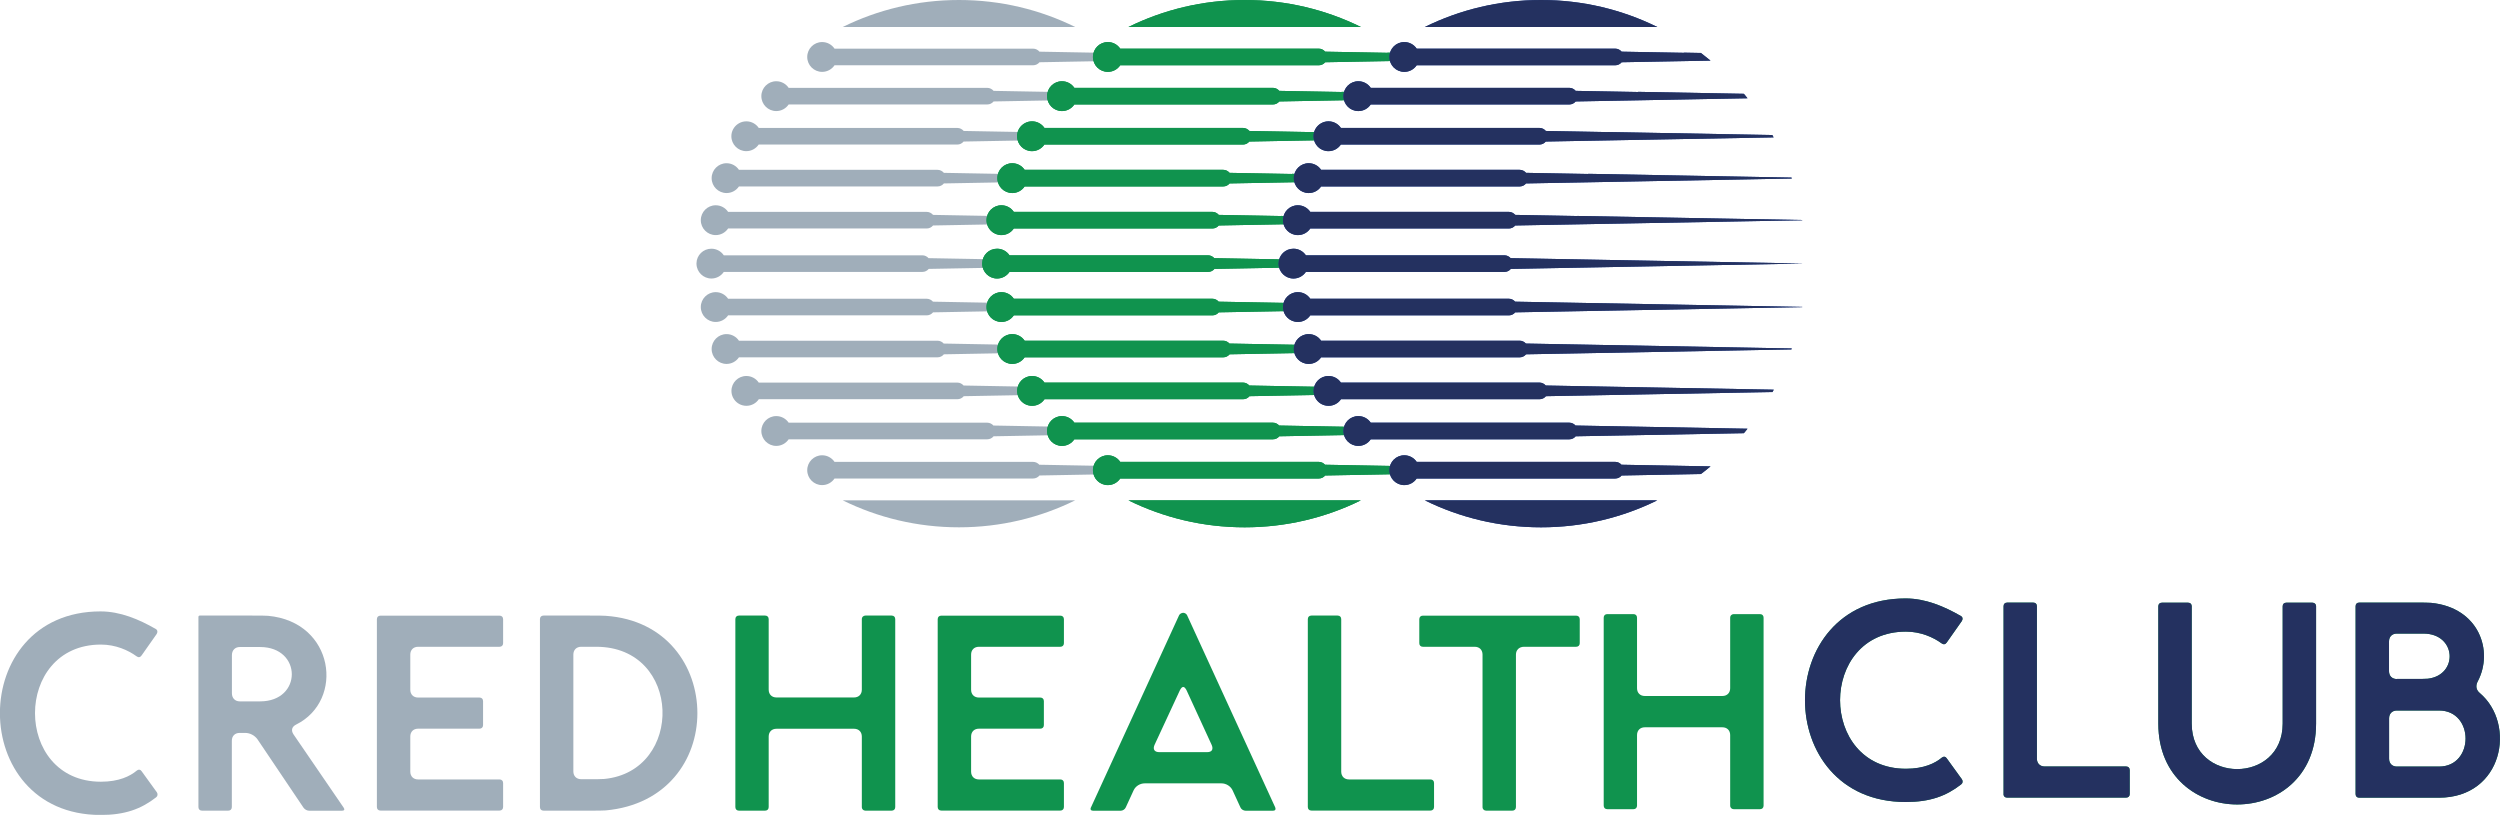<?xml version="1.0" encoding="UTF-8"?> <svg xmlns="http://www.w3.org/2000/svg" id="Camada_2" viewBox="0 0 306.79 100"><defs><style>.cls-1,.cls-2{fill:#10934e;}.cls-3{fill:#244797;}.cls-3,.cls-2,.cls-4,.cls-5{fill-rule:evenodd;}.cls-6,.cls-4{fill:#243160;}.cls-7,.cls-5{fill:#a0aeba;}</style></defs><g id="header"><path class="cls-5" d="M117.68,64.71c5.12,0,9.96-1.19,14.26-3.31h-28.52c4.3,2.12,9.14,3.31,14.26,3.31Z"></path><path class="cls-5" d="M103.42,3.31h28.52C127.64,1.19,122.8,0,117.68,0s-9.96,1.19-14.26,3.31Z"></path><path class="cls-5" d="M113.97,31.7c-.19-.22-.47-.37-.78-.37h-24.37c-.33-.49-.89-.81-1.52-.81-1,0-1.81.79-1.83,1.78v.05s0,.05,0,.05c.03.99.84,1.78,1.83,1.78.63,0,1.19-.32,1.52-.81h24.37c.31,0,.59-.14.78-.37l7.64-.14,28.29-.52-28.29-.52-7.64-.14Z"></path><path class="cls-5" d="M122.14,26.51l-7.64-.14c-.19-.22-.47-.37-.78-.37h-24.37c-.33-.49-.89-.81-1.52-.81-1.01,0-1.83.82-1.83,1.83s.82,1.83,1.83,1.83c.63,0,1.19-.32,1.52-.81h24.37c.31,0,.59-.14.78-.37l7.64-.14,27.58-.5v-.03s-27.58-.5-27.58-.5Z"></path><path class="cls-5" d="M123.47,21.35l-7.64-.14c-.19-.22-.47-.37-.78-.37h-24.37c-.33-.49-.89-.81-1.52-.81-1.01,0-1.83.82-1.83,1.83s.82,1.83,1.83,1.83c.63,0,1.19-.32,1.52-.81h24.37c.31,0,.59-.14.78-.37l7.64-.14,24.97-.46s-.03-.08-.04-.12l-24.93-.46Z"></path><path class="cls-5" d="M125.9,16.21l-7.64-.14c-.19-.22-.47-.37-.78-.37h-24.37c-.33-.49-.89-.81-1.52-.81s-1.19.32-1.52.8c-.04.07-.08.13-.12.2-.13.25-.2.53-.2.83,0,1.01.82,1.83,1.83,1.83.63,0,1.19-.32,1.52-.81h24.37c.31,0,.59-.14.78-.37l7.64-.14,20.32-.37c-.05-.1-.11-.2-.16-.29l-20.16-.37Z"></path><path class="cls-5" d="M129.57,11.29l-7.64-.14c-.19-.22-.47-.37-.78-.37h-24.37c-.33-.49-.89-.81-1.52-.81-1.01,0-1.83.82-1.83,1.83s.82,1.83,1.83,1.83c.63,0,1.19-.32,1.52-.81h24.37c.31,0,.59-.14.78-.37l7.64-.14,13.45-.25c-.15-.19-.3-.37-.45-.55l-13-.24Z"></path><path class="cls-5" d="M135.2,6.48l-7.64-.14c-.19-.22-.47-.37-.78-.37h-24.37c-.33-.49-.89-.81-1.52-.81-1.01,0-1.83.82-1.83,1.83s.82,1.83,1.83,1.83c.63,0,1.19-.32,1.52-.81h24.37c.31,0,.59-.14.78-.37l7.64-.14,3.27-.06c-.39-.32-.78-.63-1.18-.94l-2.09-.04Z"></path><path class="cls-5" d="M114.5,37.03c-.19-.22-.47-.37-.78-.37h-24.37c-.33-.49-.89-.81-1.52-.81-1.01,0-1.83.82-1.83,1.83s.82,1.83,1.83,1.83c.63,0,1.19-.32,1.52-.81h24.37c.31,0,.59-.14.78-.37l7.64-.14,27.58-.5v-.03s-27.58-.5-27.58-.5l-7.64-.14Z"></path><path class="cls-5" d="M115.83,42.18c-.19-.22-.47-.37-.78-.37h-24.37c-.33-.49-.89-.81-1.52-.81-1.01,0-1.83.82-1.83,1.83s.82,1.83,1.83,1.83c.63,0,1.19-.32,1.52-.81h24.37c.31,0,.59-.14.78-.37l7.64-.14,24.93-.46.04-.12-24.97-.46-7.64-.14Z"></path><path class="cls-5" d="M118.26,47.32c-.19-.22-.47-.37-.78-.37h-24.37c-.33-.49-.89-.81-1.52-.81-1.01,0-1.83.82-1.83,1.83,0,.3.07.58.2.83.04.07.08.13.12.2.33.49.89.8,1.52.8s1.19-.32,1.52-.81h24.37c.31,0,.59-.14.78-.37l7.64-.14,20.16-.37c.05-.1.11-.2.16-.29l-20.32-.37-7.64-.14Z"></path><path class="cls-5" d="M121.93,52.24c-.19-.22-.47-.37-.78-.37h-24.37c-.33-.49-.89-.81-1.52-.81-1.01,0-1.83.82-1.83,1.83s.82,1.83,1.83,1.83c.63,0,1.19-.32,1.52-.81h24.37c.31,0,.59-.14.78-.37l7.64-.14,13-.24c.15-.18.3-.37.45-.55l-13.45-.25-7.64-.14Z"></path><path class="cls-5" d="M127.56,57.05c-.19-.22-.47-.37-.78-.37h-24.37c-.33-.49-.89-.81-1.52-.81-1.01,0-1.83.82-1.83,1.83s.82,1.83,1.83,1.83c.63,0,1.19-.32,1.52-.81h24.37c.31,0,.59-.14.78-.37l7.64-.14,2.09-.04c.4-.3.8-.62,1.18-.94l-3.27-.06-7.64-.14Z"></path><path class="cls-2" d="M152.74,64.71c5.12,0,9.96-1.19,14.26-3.31h-28.52c4.3,2.12,9.14,3.31,14.26,3.31Z"></path><path class="cls-2" d="M138.48,3.31h28.52C162.7,1.19,157.86,0,152.74,0s-9.96,1.19-14.26,3.31Z"></path><path class="cls-2" d="M149.03,31.7c-.19-.22-.47-.37-.78-.37h-24.37c-.33-.49-.89-.81-1.52-.81-1,0-1.81.79-1.83,1.78v.05s0,.05,0,.05c.03.99.84,1.78,1.83,1.78.63,0,1.19-.32,1.52-.81h24.37c.31,0,.59-.14.78-.37l7.64-.14,28.29-.52-28.29-.52-7.64-.14Z"></path><path class="cls-2" d="M157.2,26.51l-7.64-.14c-.19-.22-.47-.37-.78-.37h-24.37c-.33-.49-.89-.81-1.52-.81-1.01,0-1.83.82-1.83,1.83s.82,1.83,1.83,1.83c.63,0,1.19-.32,1.52-.81h24.37c.31,0,.59-.14.78-.37l7.64-.14,27.58-.5v-.03s-27.58-.5-27.58-.5Z"></path><path class="cls-2" d="M158.53,21.35l-7.64-.14c-.19-.22-.47-.37-.78-.37h-24.37c-.33-.49-.89-.81-1.52-.81-1.01,0-1.83.82-1.83,1.83s.82,1.83,1.83,1.83c.63,0,1.19-.32,1.52-.81h24.37c.31,0,.59-.14.78-.37l7.64-.14,24.97-.46s-.03-.08-.04-.12l-24.93-.46Z"></path><path class="cls-2" d="M160.96,16.21l-7.64-.14c-.19-.22-.47-.37-.78-.37h-24.37c-.33-.49-.89-.81-1.52-.81s-1.19.32-1.52.8c-.04.07-.08.13-.12.2-.13.25-.2.53-.2.83,0,1.01.82,1.83,1.83,1.83.63,0,1.19-.32,1.52-.81h24.37c.31,0,.59-.14.78-.37l7.64-.14,20.32-.37c-.05-.1-.11-.2-.16-.29l-20.16-.37Z"></path><path class="cls-2" d="M164.63,11.29l-7.64-.14c-.19-.22-.47-.37-.78-.37h-24.37c-.33-.49-.89-.81-1.52-.81-1.01,0-1.83.82-1.83,1.83s.82,1.83,1.83,1.83c.63,0,1.19-.32,1.52-.81h24.37c.31,0,.59-.14.78-.37l7.64-.14,13.45-.25c-.15-.19-.3-.37-.45-.55l-13-.24Z"></path><path class="cls-2" d="M170.26,6.48l-7.64-.14c-.19-.22-.47-.37-.78-.37h-24.37c-.33-.49-.89-.81-1.52-.81-1.01,0-1.83.82-1.83,1.83s.82,1.83,1.83,1.83c.63,0,1.19-.32,1.52-.81h24.37c.31,0,.59-.14.78-.37l7.64-.14,3.27-.06c-.39-.32-.78-.63-1.18-.94l-2.09-.04Z"></path><path class="cls-2" d="M149.56,37.03c-.19-.22-.47-.37-.78-.37h-24.37c-.33-.49-.89-.81-1.52-.81-1.01,0-1.83.82-1.83,1.83s.82,1.83,1.83,1.83c.63,0,1.19-.32,1.52-.81h24.37c.31,0,.59-.14.78-.37l7.64-.14,27.58-.5v-.03s-27.58-.5-27.58-.5l-7.64-.14Z"></path><path class="cls-2" d="M150.89,42.18c-.19-.22-.47-.37-.78-.37h-24.37c-.33-.49-.89-.81-1.52-.81-1.01,0-1.83.82-1.83,1.83s.82,1.83,1.83,1.83c.63,0,1.19-.32,1.52-.81h24.37c.31,0,.59-.14.78-.37l7.64-.14,24.93-.46.04-.12-24.97-.46-7.64-.14Z"></path><path class="cls-2" d="M153.32,47.32c-.19-.22-.47-.37-.78-.37h-24.37c-.33-.49-.89-.81-1.52-.81-1.01,0-1.83.82-1.83,1.83,0,.3.07.58.2.83.04.07.08.13.12.2.33.49.89.8,1.52.8s1.19-.32,1.52-.81h24.37c.31,0,.59-.14.78-.37l7.64-.14,20.16-.37c.05-.1.11-.2.16-.29l-20.32-.37-7.64-.14Z"></path><path class="cls-2" d="M156.99,52.24c-.19-.22-.47-.37-.78-.37h-24.37c-.33-.49-.89-.81-1.52-.81-1.01,0-1.83.82-1.83,1.83s.82,1.83,1.83,1.83c.63,0,1.19-.32,1.52-.81h24.37c.31,0,.59-.14.78-.37l7.64-.14,13-.24c.15-.18.3-.37.45-.55l-13.45-.25-7.64-.14Z"></path><path class="cls-2" d="M162.62,57.05c-.19-.22-.47-.37-.78-.37h-24.37c-.33-.49-.89-.81-1.52-.81-1.01,0-1.83.82-1.83,1.83s.82,1.83,1.83,1.83c.63,0,1.19-.32,1.52-.81h24.37c.31,0,.59-.14.78-.37l7.64-.14,2.09-.04c.4-.3.8-.62,1.18-.94l-3.27-.06-7.64-.14Z"></path><path class="cls-2" d="M152.74,64.71c5.12,0,9.96-1.19,14.26-3.31h-28.52c4.3,2.12,9.14,3.31,14.26,3.31Z"></path><path class="cls-2" d="M138.48,3.31h28.52C162.7,1.19,157.86,0,152.74,0s-9.96,1.19-14.26,3.31Z"></path><path class="cls-2" d="M149.03,31.7c-.19-.22-.47-.37-.78-.37h-24.37c-.33-.49-.89-.81-1.52-.81-1,0-1.81.79-1.83,1.78v.05s0,.05,0,.05c.03.99.84,1.78,1.83,1.78.63,0,1.19-.32,1.52-.81h24.37c.31,0,.59-.14.78-.37l7.64-.14,28.29-.52-28.29-.52-7.64-.14Z"></path><path class="cls-2" d="M157.2,26.51l-7.64-.14c-.19-.22-.47-.37-.78-.37h-24.37c-.33-.49-.89-.81-1.52-.81-1.01,0-1.83.82-1.83,1.83s.82,1.83,1.83,1.83c.63,0,1.19-.32,1.52-.81h24.37c.31,0,.59-.14.78-.37l7.64-.14,27.58-.5v-.03s-27.58-.5-27.58-.5Z"></path><path class="cls-2" d="M158.53,21.35l-7.64-.14c-.19-.22-.47-.37-.78-.37h-24.37c-.33-.49-.89-.81-1.52-.81-1.01,0-1.83.82-1.83,1.83s.82,1.83,1.83,1.83c.63,0,1.19-.32,1.52-.81h24.37c.31,0,.59-.14.78-.37l7.64-.14,24.97-.46s-.03-.08-.04-.12l-24.93-.46Z"></path><path class="cls-2" d="M160.96,16.21l-7.64-.14c-.19-.22-.47-.37-.78-.37h-24.37c-.33-.49-.89-.81-1.52-.81s-1.19.32-1.52.8c-.04.07-.08.13-.12.2-.13.25-.2.53-.2.83,0,1.01.82,1.83,1.83,1.83.63,0,1.19-.32,1.52-.81h24.37c.31,0,.59-.14.78-.37l7.64-.14,20.32-.37c-.05-.1-.11-.2-.16-.29l-20.16-.37Z"></path><path class="cls-2" d="M164.63,11.29l-7.64-.14c-.19-.22-.47-.37-.78-.37h-24.37c-.33-.49-.89-.81-1.52-.81-1.01,0-1.83.82-1.83,1.83s.82,1.83,1.83,1.83c.63,0,1.19-.32,1.52-.81h24.37c.31,0,.59-.14.78-.37l7.64-.14,13.45-.25c-.15-.19-.3-.37-.45-.55l-13-.24Z"></path><path class="cls-2" d="M170.26,6.48l-7.64-.14c-.19-.22-.47-.37-.78-.37h-24.37c-.33-.49-.89-.81-1.52-.81-1.01,0-1.83.82-1.83,1.83s.82,1.83,1.83,1.83c.63,0,1.19-.32,1.52-.81h24.37c.31,0,.59-.14.78-.37l7.64-.14,3.27-.06c-.39-.32-.78-.63-1.18-.94l-2.09-.04Z"></path><path class="cls-2" d="M149.56,37.03c-.19-.22-.47-.37-.78-.37h-24.37c-.33-.49-.89-.81-1.52-.81-1.01,0-1.83.82-1.83,1.83s.82,1.83,1.83,1.83c.63,0,1.19-.32,1.52-.81h24.37c.31,0,.59-.14.78-.37l7.64-.14,27.58-.5v-.03s-27.58-.5-27.58-.5l-7.64-.14Z"></path><path class="cls-2" d="M150.89,42.18c-.19-.22-.47-.37-.78-.37h-24.37c-.33-.49-.89-.81-1.52-.81-1.01,0-1.83.82-1.83,1.83s.82,1.83,1.83,1.83c.63,0,1.19-.32,1.52-.81h24.37c.31,0,.59-.14.78-.37l7.64-.14,24.93-.46.04-.12-24.97-.46-7.64-.14Z"></path><path class="cls-2" d="M153.32,47.32c-.19-.22-.47-.37-.78-.37h-24.37c-.33-.49-.89-.81-1.52-.81-1.01,0-1.83.82-1.83,1.83,0,.3.07.58.2.83.04.07.08.13.12.2.33.49.89.8,1.52.8s1.19-.32,1.52-.81h24.37c.31,0,.59-.14.78-.37l7.64-.14,20.16-.37c.05-.1.11-.2.16-.29l-20.32-.37-7.64-.14Z"></path><path class="cls-2" d="M156.99,52.24c-.19-.22-.47-.37-.78-.37h-24.37c-.33-.49-.89-.81-1.52-.81-1.01,0-1.83.82-1.83,1.83s.82,1.83,1.83,1.83c.63,0,1.19-.32,1.52-.81h24.37c.31,0,.59-.14.78-.37l7.64-.14,13-.24c.15-.18.3-.37.45-.55l-13.45-.25-7.64-.14Z"></path><path class="cls-2" d="M162.62,57.05c-.19-.22-.47-.37-.78-.37h-24.37c-.33-.49-.89-.81-1.52-.81-1.01,0-1.83.82-1.83,1.83s.82,1.83,1.83,1.83c.63,0,1.19-.32,1.52-.81h24.37c.31,0,.59-.14.78-.37l7.64-.14,2.09-.04c.4-.3.8-.62,1.18-.94l-3.27-.06-7.64-.14Z"></path><path class="cls-3" d="M189.11,64.71c5.12,0,9.96-1.19,14.26-3.31h-28.52c4.3,2.12,9.14,3.31,14.26,3.31Z"></path><path class="cls-3" d="M174.85,3.31h28.52c-4.3-2.12-9.14-3.31-14.26-3.31s-9.96,1.19-14.26,3.31Z"></path><path class="cls-3" d="M185.4,31.7c-.19-.22-.47-.37-.78-.37h-24.37c-.33-.49-.89-.81-1.52-.81-1,0-1.81.79-1.83,1.78v.05s0,.05,0,.05c.03.99.84,1.78,1.83,1.78.63,0,1.19-.32,1.52-.81h24.37c.31,0,.59-.14.78-.37l7.64-.14,28.29-.52-28.29-.52-7.64-.14Z"></path><path class="cls-3" d="M193.58,26.51l-7.64-.14c-.19-.22-.47-.37-.78-.37h-24.37c-.33-.49-.89-.81-1.52-.81-1.01,0-1.83.82-1.83,1.83s.82,1.83,1.83,1.83c.63,0,1.19-.32,1.52-.81h24.37c.31,0,.59-.14.78-.37l7.64-.14,27.58-.5v-.03s-27.58-.5-27.58-.5Z"></path><path class="cls-3" d="M194.91,21.35l-7.64-.14c-.19-.22-.47-.37-.78-.37h-24.37c-.33-.49-.89-.81-1.52-.81-1.01,0-1.83.82-1.83,1.83s.82,1.83,1.83,1.83c.63,0,1.19-.32,1.52-.81h24.37c.31,0,.59-.14.78-.37l7.64-.14,24.97-.46s-.03-.08-.04-.12l-24.93-.46Z"></path><path class="cls-3" d="M197.34,16.21l-7.64-.14c-.19-.22-.47-.37-.78-.37h-24.37c-.33-.49-.89-.81-1.52-.81s-1.19.32-1.52.8c-.04.07-.08.13-.12.2-.13.25-.2.53-.2.83,0,1.01.82,1.83,1.83,1.83.63,0,1.19-.32,1.52-.81h24.37c.31,0,.59-.14.78-.37l7.64-.14,20.32-.37c-.05-.1-.11-.2-.16-.29l-20.16-.37Z"></path><path class="cls-3" d="M201,11.29l-7.64-.14c-.19-.22-.47-.37-.78-.37h-24.37c-.33-.49-.89-.81-1.52-.81-1.01,0-1.83.82-1.83,1.83s.82,1.83,1.83,1.83c.63,0,1.19-.32,1.52-.81h24.37c.31,0,.59-.14.78-.37l7.64-.14,13.45-.25c-.15-.19-.3-.37-.45-.55l-13-.24Z"></path><path class="cls-3" d="M206.64,6.48l-7.64-.14c-.19-.22-.47-.37-.78-.37h-24.37c-.33-.49-.89-.81-1.52-.81-1.01,0-1.83.82-1.83,1.83s.82,1.83,1.83,1.83c.63,0,1.19-.32,1.52-.81h24.37c.31,0,.59-.14.78-.37l7.64-.14,3.27-.06c-.39-.32-.78-.63-1.18-.94l-2.09-.04Z"></path><path class="cls-3" d="M185.94,37.03c-.19-.22-.47-.37-.78-.37h-24.37c-.33-.49-.89-.81-1.52-.81-1.01,0-1.83.82-1.83,1.83s.82,1.83,1.83,1.83c.63,0,1.19-.32,1.52-.81h24.37c.31,0,.59-.14.78-.37l7.64-.14,27.58-.5v-.03s-27.58-.5-27.58-.5l-7.64-.14Z"></path><path class="cls-3" d="M187.27,42.18c-.19-.22-.47-.37-.78-.37h-24.37c-.33-.49-.89-.81-1.52-.81-1.01,0-1.83.82-1.83,1.83s.82,1.83,1.83,1.83c.63,0,1.19-.32,1.52-.81h24.37c.31,0,.59-.14.78-.37l7.64-.14,24.93-.46.04-.12-24.97-.46-7.64-.14Z"></path><path class="cls-3" d="M189.7,47.32c-.19-.22-.47-.37-.78-.37h-24.37c-.33-.49-.89-.81-1.52-.81-1.01,0-1.83.82-1.83,1.83,0,.3.07.58.2.83.04.07.08.13.12.2.33.49.89.8,1.52.8s1.19-.32,1.52-.81h24.37c.31,0,.59-.14.78-.37l7.64-.14,20.16-.37c.05-.1.11-.2.16-.29l-20.32-.37-7.64-.14Z"></path><path class="cls-3" d="M193.36,52.24c-.19-.22-.47-.37-.78-.37h-24.37c-.33-.49-.89-.81-1.52-.81-1.01,0-1.83.82-1.83,1.83s.82,1.83,1.83,1.83c.63,0,1.19-.32,1.52-.81h24.37c.31,0,.59-.14.78-.37l7.64-.14,13-.24c.15-.18.3-.37.45-.55l-13.45-.25-7.64-.14Z"></path><path class="cls-3" d="M199,57.05c-.19-.22-.47-.37-.78-.37h-24.37c-.33-.49-.89-.81-1.52-.81-1.01,0-1.83.82-1.83,1.83s.82,1.83,1.83,1.83c.63,0,1.19-.32,1.52-.81h24.37c.31,0,.59-.14.78-.37l7.64-.14,2.09-.04c.4-.3.8-.62,1.18-.94l-3.27-.06-7.64-.14Z"></path><path class="cls-4" d="M189.11,64.71c5.12,0,9.96-1.19,14.26-3.31h-28.52c4.3,2.12,9.14,3.31,14.26,3.31Z"></path><path class="cls-4" d="M174.85,3.31h28.52c-4.3-2.12-9.14-3.31-14.26-3.31s-9.96,1.19-14.26,3.31Z"></path><path class="cls-4" d="M185.4,31.7c-.19-.22-.47-.37-.78-.37h-24.37c-.33-.49-.89-.81-1.52-.81-1,0-1.81.79-1.83,1.78v.05s0,.05,0,.05c.03.99.84,1.78,1.83,1.78.63,0,1.19-.32,1.52-.81h24.37c.31,0,.59-.14.78-.37l7.64-.14,28.29-.52-28.29-.52-7.64-.14Z"></path><path class="cls-4" d="M193.58,26.51l-7.64-.14c-.19-.22-.47-.37-.78-.37h-24.37c-.33-.49-.89-.81-1.52-.81-1.01,0-1.83.82-1.83,1.83s.82,1.83,1.83,1.83c.63,0,1.19-.32,1.52-.81h24.37c.31,0,.59-.14.78-.37l7.64-.14,27.58-.5v-.03s-27.58-.5-27.58-.5Z"></path><path class="cls-4" d="M194.91,21.35l-7.64-.14c-.19-.22-.47-.37-.78-.37h-24.37c-.33-.49-.89-.81-1.52-.81-1.01,0-1.83.82-1.83,1.83s.82,1.83,1.83,1.83c.63,0,1.19-.32,1.52-.81h24.37c.31,0,.59-.14.78-.37l7.64-.14,24.97-.46s-.03-.08-.04-.12l-24.93-.46Z"></path><path class="cls-4" d="M197.34,16.21l-7.64-.14c-.19-.22-.47-.37-.78-.37h-24.37c-.33-.49-.89-.81-1.52-.81s-1.19.32-1.52.8c-.04.07-.08.13-.12.2-.13.25-.2.53-.2.83,0,1.01.82,1.83,1.83,1.83.63,0,1.19-.32,1.52-.81h24.37c.31,0,.59-.14.78-.37l7.64-.14,20.32-.37c-.05-.1-.11-.2-.16-.29l-20.16-.37Z"></path><path class="cls-4" d="M201,11.29l-7.64-.14c-.19-.22-.47-.37-.78-.37h-24.37c-.33-.49-.89-.81-1.52-.81-1.01,0-1.83.82-1.83,1.83s.82,1.83,1.83,1.83c.63,0,1.19-.32,1.52-.81h24.37c.31,0,.59-.14.78-.37l7.64-.14,13.45-.25c-.15-.19-.3-.37-.45-.55l-13-.24Z"></path><path class="cls-4" d="M206.64,6.48l-7.64-.14c-.19-.22-.47-.37-.78-.37h-24.37c-.33-.49-.89-.81-1.52-.81-1.01,0-1.83.82-1.83,1.83s.82,1.83,1.83,1.83c.63,0,1.19-.32,1.52-.81h24.37c.31,0,.59-.14.78-.37l7.64-.14,3.27-.06c-.39-.32-.78-.63-1.18-.94l-2.09-.04Z"></path><path class="cls-4" d="M185.94,37.03c-.19-.22-.47-.37-.78-.37h-24.37c-.33-.49-.89-.81-1.52-.81-1.01,0-1.83.82-1.83,1.83s.82,1.83,1.83,1.83c.63,0,1.19-.32,1.52-.81h24.37c.31,0,.59-.14.78-.37l7.64-.14,27.58-.5v-.03s-27.58-.5-27.58-.5l-7.64-.14Z"></path><path class="cls-4" d="M187.27,42.18c-.19-.22-.47-.37-.78-.37h-24.37c-.33-.49-.89-.81-1.52-.81-1.01,0-1.83.82-1.83,1.83s.82,1.83,1.83,1.83c.63,0,1.19-.32,1.52-.81h24.37c.31,0,.59-.14.78-.37l7.64-.14,24.93-.46.04-.12-24.97-.46-7.64-.14Z"></path><path class="cls-4" d="M189.7,47.32c-.19-.22-.47-.37-.78-.37h-24.37c-.33-.49-.89-.81-1.52-.81-1.01,0-1.83.82-1.83,1.83,0,.3.07.58.2.83.04.07.08.13.12.2.33.49.89.8,1.52.8s1.19-.32,1.52-.81h24.37c.31,0,.59-.14.78-.37l7.64-.14,20.16-.37c.05-.1.11-.2.16-.29l-20.32-.37-7.64-.14Z"></path><path class="cls-4" d="M193.36,52.24c-.19-.22-.47-.37-.78-.37h-24.37c-.33-.49-.89-.81-1.52-.81-1.01,0-1.83.82-1.83,1.83s.82,1.83,1.83,1.83c.63,0,1.19-.32,1.52-.81h24.37c.31,0,.59-.14.78-.37l7.64-.14,13-.24c.15-.18.3-.37.45-.55l-13.45-.25-7.64-.14Z"></path><path class="cls-4" d="M199,57.05c-.19-.22-.47-.37-.78-.37h-24.37c-.33-.49-.89-.81-1.52-.81-1.01,0-1.83.82-1.83,1.83s.82,1.83,1.83,1.83c.63,0,1.19-.32,1.52-.81h24.37c.31,0,.59-.14.78-.37l7.64-.14,2.09-.04c.4-.3.8-.62,1.18-.94l-3.27-.06-7.64-.14Z"></path><path class="cls-7" d="M12.35,75.03c2.39,0,4.69.96,6.77,2.16.24.14.24.41.1.62l-1.85,2.63c-.17.24-.38.27-.61.1-1.03-.75-2.57-1.44-4.38-1.44-10.78,0-10.78,16.83,0,16.83,2.22,0,3.59-.68,4.41-1.37.2-.17.44-.14.58.07l1.88,2.6c.14.21.1.48-.1.62-1.85,1.44-3.83,2.16-6.81,2.16-8.24,0-12.35-6.26-12.35-12.49s4.11-12.49,12.35-12.49Z"></path><path class="cls-7" d="M24.35,99.04v-23.33c0-.1.07-.17.17-.17h6.43c.96,0,1.54,0,1.95.03,8.14.75,9.41,10.37,3.45,13.34-.55.27-.65.72-.34,1.2l6.16,9c.17.24.07.38-.21.38h-4c-.27,0-.55-.14-.72-.38l-5.64-8.38c-.34-.48-.92-.79-1.51-.79h-.68c-.58,0-.96.38-.96.96v8.14c0,.27-.17.44-.44.44h-3.22c-.27,0-.44-.17-.44-.44ZM28.46,85.08c0,.58.38.99.96.99h2.5c5.2,0,5.17-6.67,0-6.67h-2.5c-.58,0-.96.41-.96.99v4.69Z"></path><path class="cls-7" d="M46.25,75.99c0-.27.17-.44.44-.44h14.61c.27,0,.44.17.44.44v2.94c0,.27-.17.44-.44.44h-9.99c-.58,0-.96.38-.96.96v4.31c0,.58.38.96.96.96h7.53c.27,0,.44.17.44.44v2.94c0,.27-.17.44-.44.44h-7.53c-.58,0-.96.38-.96.96v4.31c0,.58.38.96.96.96h9.99c.27,0,.44.17.44.44v2.94c0,.27-.17.44-.44.44h-14.61c-.27,0-.44-.17-.44-.44v-23.06Z"></path><path class="cls-7" d="M66.7,75.54h5.68c.92,0,1.57,0,1.95.03,7.49.51,11.25,6.23,11.25,11.94s-3.76,11.26-11.25,11.94c-.38.03-1.03.03-1.95.03h-5.68c-.27,0-.44-.17-.44-.44v-23.06c0-.27.17-.44.44-.44ZM70.36,94.66c0,.58.38.96.96.96h.89c.99,0,1.57,0,1.95-.03,9.82-.96,9.54-16.22-.99-16.22h-1.85c-.58,0-.96.38-.96.96v14.33Z"></path><path class="cls-2" d="M90.68,75.54h3.21c.27,0,.44.17.44.44v8.65c0,.58.38.96.96.96h9.51c.58,0,.96-.38.96-.96v-8.65c0-.27.21-.44.44-.44h3.22c.27,0,.44.17.44.44v23.06c0,.27-.17.44-.44.44h-3.22c-.24,0-.44-.17-.44-.44v-8.65c0-.58-.38-.96-.96-.96h-9.51c-.58,0-.96.38-.96.96v8.65c0,.27-.17.44-.44.44h-3.21c-.27,0-.44-.17-.44-.44v-23.06c0-.27.17-.44.44-.44Z"></path><path class="cls-2" d="M115.07,75.99c0-.27.17-.44.44-.44h14.61c.27,0,.44.17.44.44v2.94c0,.27-.17.44-.44.44h-9.99c-.58,0-.96.38-.96.96v4.31c0,.58.38.96.96.96h7.53c.27,0,.44.17.44.44v2.94c0,.27-.17.44-.44.44h-7.53c-.58,0-.96.38-.96.96v4.31c0,.58.38.96.96.96h9.99c.27,0,.44.17.44.44v2.94c0,.27-.17.44-.44.44h-14.61c-.27,0-.44-.17-.44-.44v-23.06Z"></path><path class="cls-2" d="M133.88,99.08l10.81-23.57c.07-.17.31-.31.51-.31s.41.14.48.31l10.81,23.57c.1.24,0,.41-.27.41h-3.35c-.27,0-.55-.17-.65-.41l-.96-2.09c-.24-.51-.79-.86-1.37-.86h-9.41c-.58,0-1.13.34-1.37.86l-.96,2.09c-.1.24-.38.41-.62.41h-3.39c-.27,0-.38-.17-.27-.41ZM142.26,92.3h5.88c.58,0,.79-.34.55-.89l-3.08-6.7c-.14-.27-.27-.41-.41-.41s-.27.14-.41.41l-3.11,6.7c-.24.55,0,.89.58.89Z"></path><path class="cls-2" d="M160.49,99.04v-23.06c0-.27.17-.44.44-.44h3.22c.27,0,.44.17.44.44v18.71c0,.58.38.96.96.96h9.99c.27,0,.44.17.44.44v2.94c0,.27-.17.44-.44.44h-14.61c-.27,0-.44-.17-.44-.44Z"></path><path class="cls-2" d="M174.17,78.93v-2.94c0-.27.17-.44.44-.44h18.81c.27,0,.44.17.44.44v2.94c0,.27-.17.44-.44.44h-6.4c-.58,0-.99.38-.99.96v18.71c0,.27-.17.44-.44.44h-3.22c-.24,0-.44-.17-.44-.44v-18.71c0-.58-.38-.96-.96-.96h-6.36c-.27,0-.44-.17-.44-.44Z"></path><path class="cls-1" d="M233.87,73.44c2.4,0,4.69.96,6.77,2.16.24.14.24.41.1.62l-1.85,2.63c-.17.24-.38.27-.62.1-1.03-.75-2.57-1.44-4.38-1.44-10.78,0-10.78,16.83,0,16.83,2.22,0,3.59-.68,4.41-1.37.21-.17.44-.14.58.07l1.88,2.6c.14.21.1.48-.1.62-1.85,1.44-3.83,2.16-6.81,2.16-8.24,0-12.35-6.26-12.35-12.49s4.1-12.49,12.35-12.49Z"></path><path class="cls-1" d="M245.87,97.45v-23.06c0-.27.17-.44.44-.44h3.21c.27,0,.44.17.44.44v18.71c0,.58.38.96.96.96h9.99c.27,0,.44.17.44.44v2.94c0,.27-.17.44-.44.44h-14.61c-.27,0-.44-.17-.44-.44Z"></path><path class="cls-1" d="M274.54,98.72c-4.82,0-9.68-3.32-9.68-9.92v-14.4c0-.27.17-.44.44-.44h3.22c.27,0,.44.17.44.44v14.4c0,3.73,2.8,5.58,5.58,5.58s5.58-1.85,5.58-5.58v-14.4c0-.27.17-.44.44-.44h3.22c.24,0,.44.17.44.44v14.4c0,6.6-4.82,9.92-9.68,9.92Z"></path><path class="cls-1" d="M289.07,97.45v-23.06c0-.27.17-.44.44-.44h6.88c.99,0,1.57,0,1.95.03,5.88.58,7.7,5.92,5.71,9.65-.27.51-.2,1.03.24,1.4,4.55,3.83,2.87,12.86-5,12.86h-9.78c-.27,0-.44-.17-.44-.44ZM294.13,83.32h1.88c.96,0,1.57,0,1.92-.03,3.76-.44,3.56-5.54-.55-5.54h-3.25c-.58,0-.96.38-.96.96v3.66c0,.58.38.96.96.96ZM293.18,93.11c0,.58.38.96.96.96h5.17c4.34,0,4.34-6.88,0-6.88h-5.17c-.58,0-.96.38-.96.96v4.96Z"></path><path class="cls-6" d="M233.87,73.44c2.4,0,4.69.96,6.77,2.16.24.14.24.41.1.62l-1.85,2.63c-.17.24-.38.27-.62.1-1.03-.75-2.57-1.44-4.38-1.44-10.78,0-10.78,16.83,0,16.83,2.22,0,3.59-.68,4.41-1.37.21-.17.44-.14.58.07l1.88,2.6c.14.21.1.48-.1.62-1.85,1.44-3.83,2.16-6.81,2.16-8.24,0-12.35-6.26-12.35-12.49s4.1-12.49,12.35-12.49Z"></path><path class="cls-6" d="M245.87,97.45v-23.06c0-.27.17-.44.44-.44h3.21c.27,0,.44.17.44.44v18.71c0,.58.38.96.96.96h9.99c.27,0,.44.17.44.44v2.94c0,.27-.17.44-.44.44h-14.61c-.27,0-.44-.17-.44-.44Z"></path><path class="cls-6" d="M274.54,98.72c-4.82,0-9.68-3.32-9.68-9.92v-14.4c0-.27.17-.44.44-.44h3.22c.27,0,.44.17.44.44v14.4c0,3.73,2.8,5.58,5.58,5.58s5.58-1.85,5.58-5.58v-14.4c0-.27.17-.44.44-.44h3.22c.24,0,.44.17.44.44v14.4c0,6.6-4.82,9.92-9.68,9.92Z"></path><path class="cls-6" d="M289.07,97.45v-23.06c0-.27.17-.44.44-.44h6.88c.99,0,1.57,0,1.95.03,5.88.58,7.7,5.92,5.71,9.65-.27.51-.2,1.03.24,1.4,4.55,3.83,2.87,12.86-5,12.86h-9.78c-.27,0-.44-.17-.44-.44ZM294.13,83.32h1.88c.96,0,1.57,0,1.92-.03,3.76-.44,3.56-5.54-.55-5.54h-3.25c-.58,0-.96.38-.96.96v3.66c0,.58.38.96.96.96ZM293.18,93.11c0,.58.38.96.96.96h5.17c4.34,0,4.34-6.88,0-6.88h-5.17c-.58,0-.96.38-.96.96v4.96Z"></path><path class="cls-2" d="M197.24,75.36h3.21c.27,0,.44.17.44.44v8.65c0,.58.38.96.96.96h9.51c.58,0,.96-.38.96-.96v-8.65c0-.27.21-.44.44-.44h3.22c.27,0,.44.17.44.44v23.06c0,.27-.17.44-.44.44h-3.22c-.24,0-.44-.17-.44-.44v-8.65c0-.58-.38-.96-.96-.96h-9.51c-.58,0-.96.38-.96.96v8.65c0,.27-.17.44-.44.44h-3.21c-.27,0-.44-.17-.44-.44v-23.06c0-.27.17-.44.44-.44Z"></path></g></svg> 